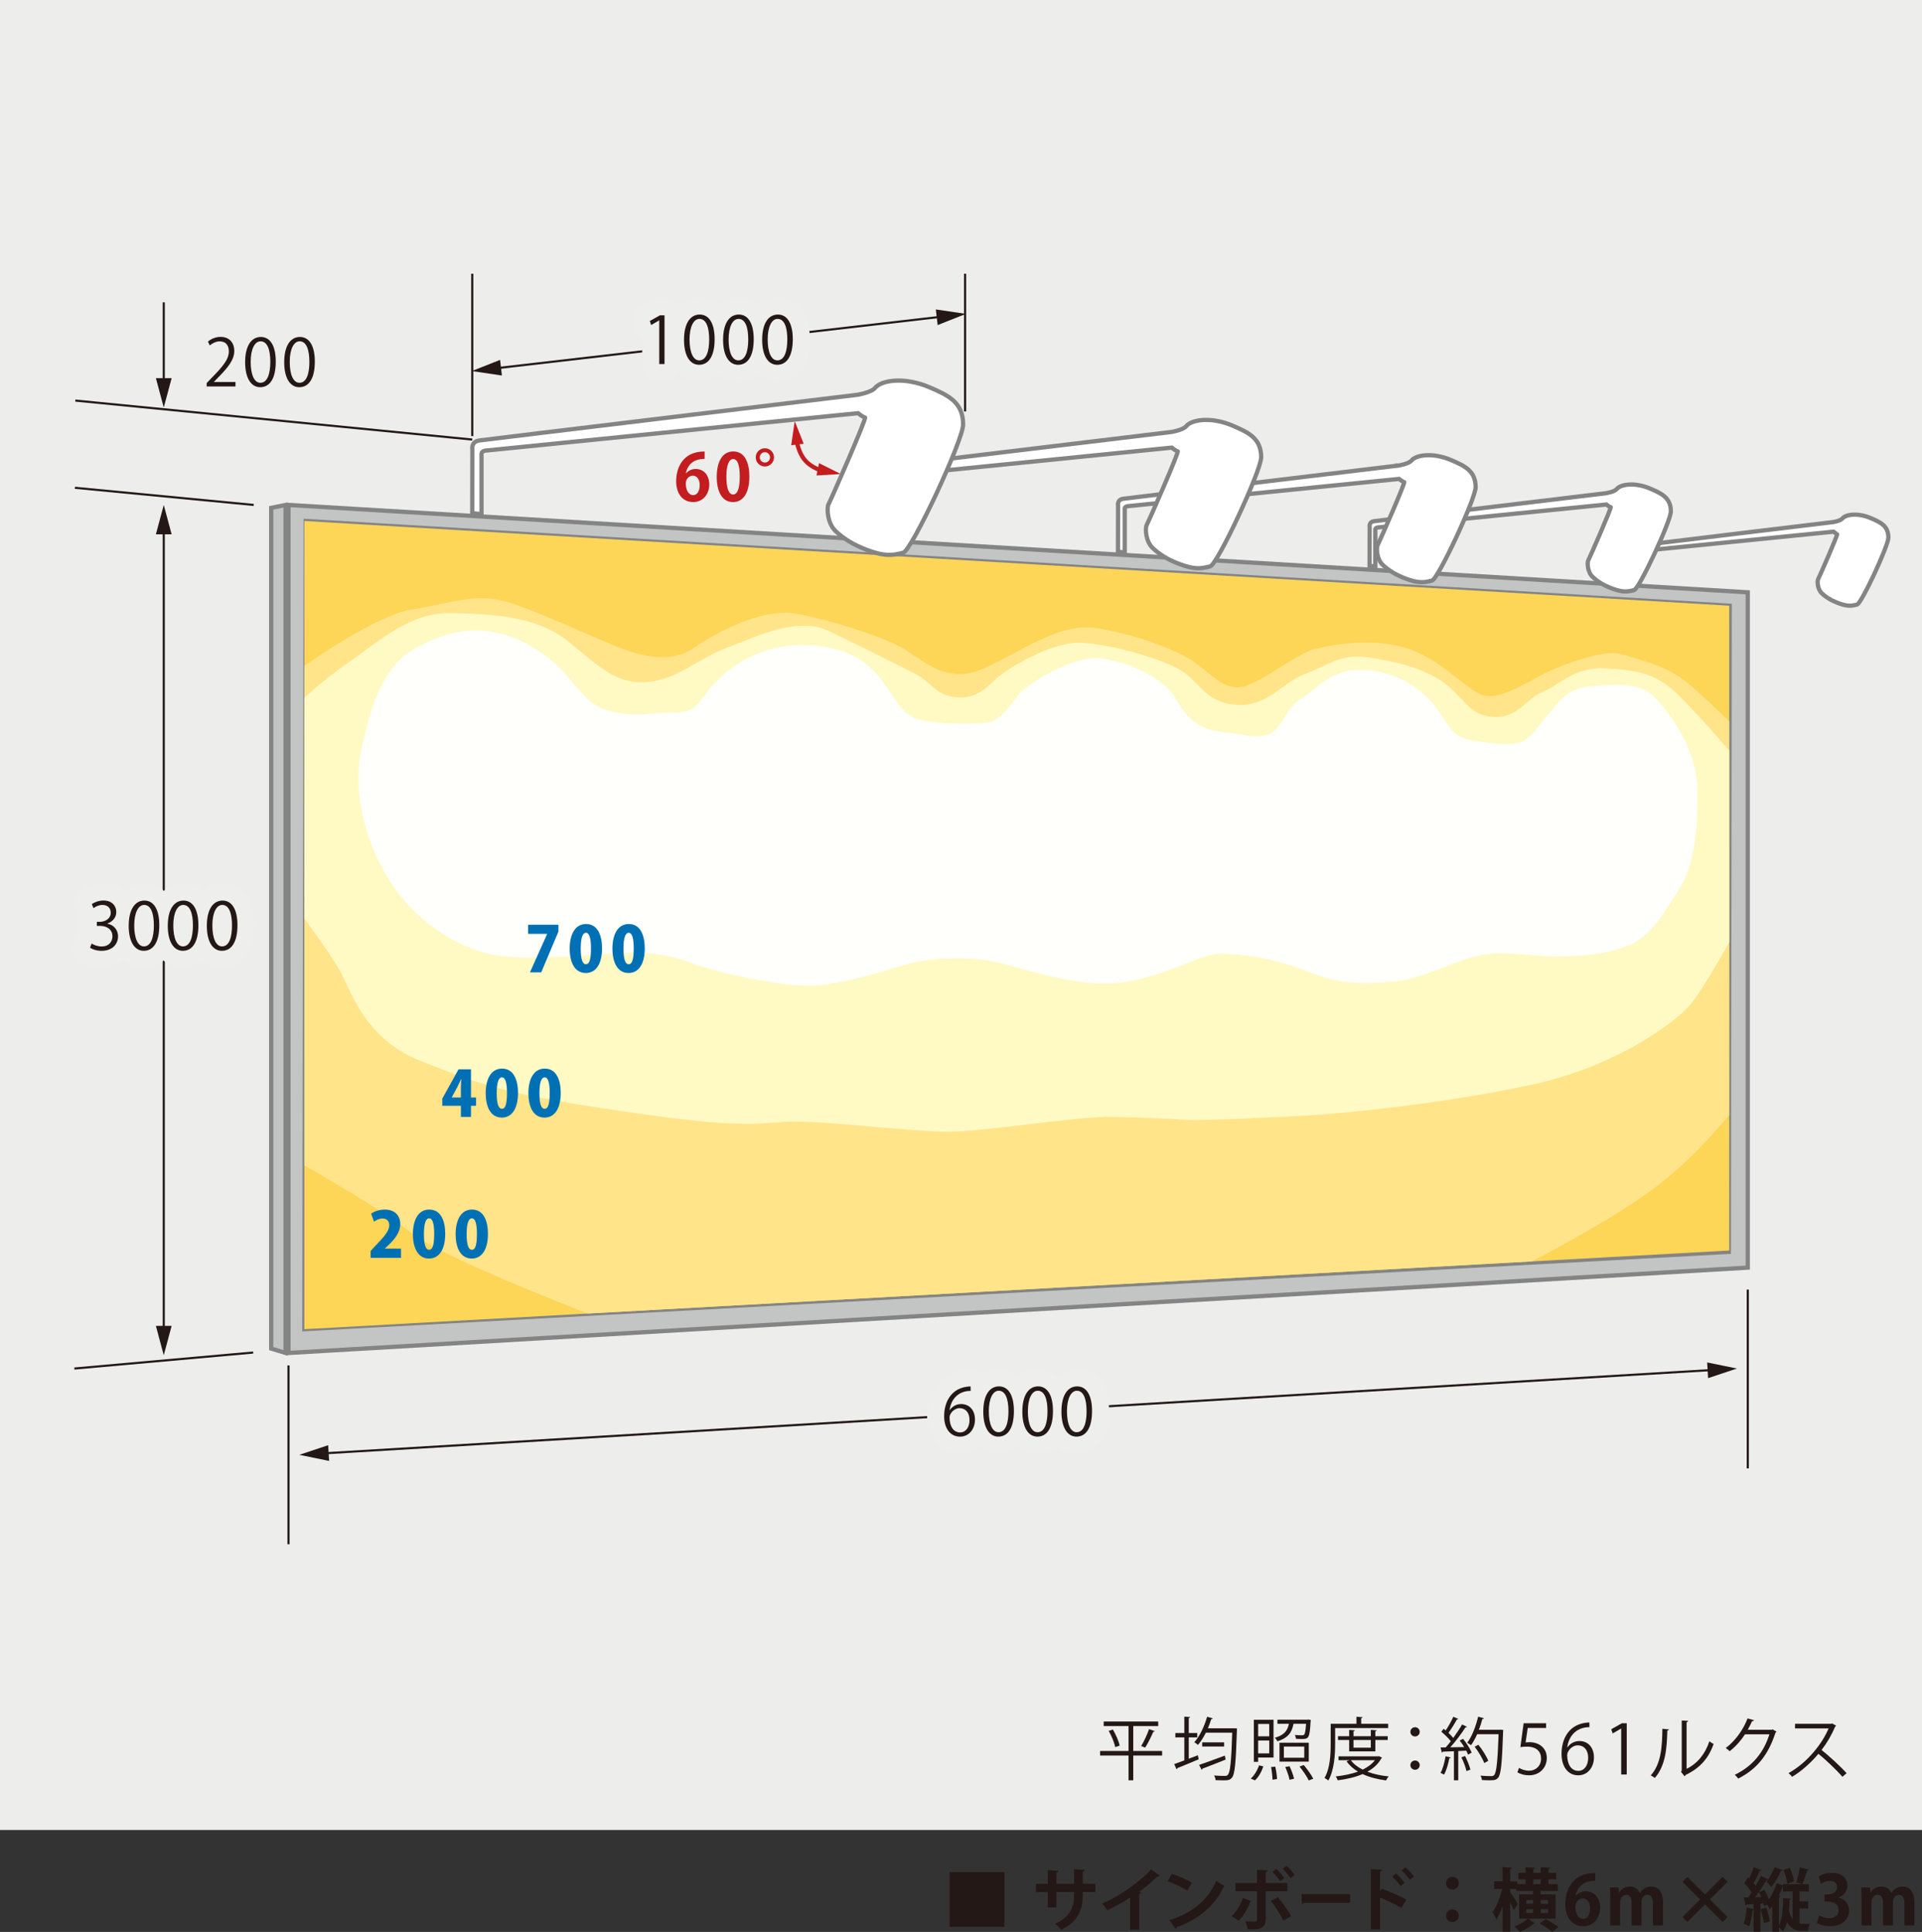 <?xml version="1.0" encoding="UTF-8"?>
<svg id="_レイヤー_2" data-name="レイヤー 2" xmlns="http://www.w3.org/2000/svg" width="225.918" height="227.088" xmlns:xlink="http://www.w3.org/1999/xlink" viewBox="0 0 225.918 227.088">
  <rect x="0" y="0" width="225.918" height="227.088" fill="#333333" stroke="none"/>
  <defs>
    <style>
      .cls-1 {
        clip-path: url(#clippath);
      }

      .cls-2, .cls-3, .cls-4, .cls-5, .cls-6 {
        fill: none;
      }

      .cls-2, .cls-7, .cls-8, .cls-9, .cls-10, .cls-11, .cls-12, .cls-13, .cls-14, .cls-15 {
        stroke-width: 0px;
      }

      .cls-16 {
        clip-path: url(#clippath-1);
      }

      .cls-17, .cls-18, .cls-4, .cls-5, .cls-6 {
        stroke-miterlimit: 10;
      }

      .cls-17, .cls-18, .cls-5 {
        stroke: #848484;
      }

      .cls-17, .cls-18, .cls-5, .cls-6 {
        stroke-width: .5px;
      }

      .cls-17, .cls-9 {
        fill: #fff;
      }

      .cls-18 {
        fill: #c3c4c4;
      }

      .cls-3 {
        stroke: #eeeeed;
        stroke-linecap: round;
        stroke-linejoin: round;
        stroke-width: 4px;
      }

      .cls-7 {
        fill: #231815;
      }

      .cls-8 {
        fill: #c31d1f;
      }

      .cls-10 {
        fill: #ffe48a;
      }

      .cls-11 {
        fill: #ededec;
      }

      .cls-12 {
        fill: #fffac4;
      }

      .cls-13 {
        fill: #fffffb;
      }

      .cls-14 {
        fill: #fdd557;
      }

      .cls-15 {
        fill: #0070b4;
      }

      .cls-4 {
        stroke: #231815;
        stroke-width: .25px;
      }

      .cls-6 {
        stroke: #c31d1f;
      }
    </style>
    <clipPath id="clippath">
      <polygon class="cls-2" points="203.212 147.146 35.776 156.235 35.934 61.238 203.314 71.2 203.212 147.146"/>
    </clipPath>
    <clipPath id="clippath-1">
      <polygon class="cls-2" points="203.257 146.989 35.776 156.235 35.776 61.238 203.257 71.196 203.257 146.989"/>
    </clipPath>
  </defs>
  <g id="_レイヤー_1-2" data-name="レイヤー 1">
    <g>
      <rect class="cls-11" y="0" width="225.918" height="215.105"/>
      <g>
        <g>
          <line class="cls-4" x1="29.82" y1="59.353" x2="8.807" y2="57.336"/>
          <line class="cls-4" x1="55.509" y1="51.667" x2="8.854" y2="47.085"/>
          <line class="cls-4" x1="29.757" y1="158.98" x2="8.741" y2="160.862"/>
          <g>
            <line class="cls-4" x1="19.249" y1="62.172" x2="19.249" y2="156.481"/>
            <polygon class="cls-7" points="18.324 62.804 19.249 59.353 20.174 62.804 18.324 62.804"/>
            <polygon class="cls-7" points="18.324 155.849 19.249 159.301 20.174 155.849 18.324 155.849"/>
          </g>
          <g>
            <line class="cls-4" x1="19.249" y1="35.538" x2="19.249" y2="45.078"/>
            <polygon class="cls-7" points="18.324 44.447 19.249 47.9 20.174 44.447 18.324 44.447"/>
          </g>
          <g>
            <g>
              <path class="cls-7" d="m12.63,108.576c.672.117,1.245.658,1.245,1.483,0,.91-.657,1.703-1.941,1.703-.572,0-1.093-.182-1.353-.365l.19-.489c.206.138.666.343,1.17.343.963,0,1.276-.673,1.276-1.2,0-.841-.711-1.221-1.459-1.221h-.375v-.475h.375c.55,0,1.259-.343,1.259-1.062,0-.496-.298-.924-.985-.924-.421,0-.818.205-1.046.374l-.192-.465c.275-.215.81-.429,1.361-.429,1.046,0,1.514.665,1.514,1.351,0,.59-.375,1.118-1.039,1.354v.023h-.001Z"/>
              <path class="cls-7" d="m15.128,108.829c0-2.002.78-2.974,1.849-2.974,1.085,0,1.748,1.024,1.748,2.896,0,1.987-.694,3.01-1.833,3.01-1.04,0-1.764-1.023-1.764-2.933h0Zm2.956-.047c0-1.429-.343-2.414-1.145-2.414-.68,0-1.161.91-1.161,2.414s.421,2.461,1.138,2.461c.849,0,1.169-1.101,1.169-2.461h-.001Z"/>
              <path class="cls-7" d="m19.721,108.829c0-2.002.779-2.974,1.849-2.974,1.085,0,1.75,1.024,1.75,2.896,0,1.987-.696,3.01-1.834,3.01-1.039,0-1.764-1.023-1.764-2.933h0Zm2.957-.047c0-1.429-.345-2.414-1.146-2.414-.681,0-1.162.91-1.162,2.414s.421,2.461,1.138,2.461c.849,0,1.169-1.101,1.169-2.461h.001Z"/>
              <path class="cls-7" d="m24.312,108.829c0-2.002.779-2.974,1.849-2.974,1.086,0,1.751,1.024,1.751,2.896,0,1.987-.696,3.01-1.835,3.01-1.038,0-1.764-1.023-1.764-2.933h0Zm2.957-.047c0-1.429-.345-2.414-1.146-2.414-.681,0-1.162.91-1.162,2.414s.421,2.461,1.14,2.461c.849,0,1.169-1.101,1.169-2.461Z"/>
            </g>
            <g>
              <path class="cls-3" d="m12.63,108.576c.672.117,1.245.658,1.245,1.483,0,.91-.657,1.703-1.941,1.703-.572,0-1.093-.182-1.353-.365l.19-.489c.206.138.666.343,1.17.343.963,0,1.276-.673,1.276-1.2,0-.841-.711-1.221-1.459-1.221h-.375v-.475h.375c.55,0,1.259-.343,1.259-1.062,0-.496-.298-.924-.985-.924-.421,0-.818.205-1.046.374l-.192-.465c.275-.215.81-.429,1.361-.429,1.046,0,1.514.665,1.514,1.351,0,.59-.375,1.118-1.039,1.354v.023h-.001Z"/>
              <path class="cls-3" d="m15.128,108.829c0-2.002.78-2.974,1.849-2.974,1.085,0,1.748,1.024,1.748,2.896,0,1.987-.694,3.01-1.833,3.01-1.04,0-1.764-1.023-1.764-2.933h0Zm2.956-.047c0-1.429-.343-2.414-1.145-2.414-.68,0-1.161.91-1.161,2.414s.421,2.461,1.138,2.461c.849,0,1.169-1.101,1.169-2.461h-.001Z"/>
              <path class="cls-3" d="m19.721,108.829c0-2.002.779-2.974,1.849-2.974,1.085,0,1.75,1.024,1.75,2.896,0,1.987-.696,3.01-1.834,3.01-1.039,0-1.764-1.023-1.764-2.933h0Zm2.957-.047c0-1.429-.345-2.414-1.146-2.414-.681,0-1.162.91-1.162,2.414s.421,2.461,1.138,2.461c.849,0,1.169-1.101,1.169-2.461h.001Z"/>
              <path class="cls-3" d="m24.312,108.829c0-2.002.779-2.974,1.849-2.974,1.086,0,1.751,1.024,1.751,2.896,0,1.987-.696,3.01-1.835,3.01-1.038,0-1.764-1.023-1.764-2.933h0Zm2.957-.047c0-1.429-.345-2.414-1.146-2.414-.681,0-1.162.91-1.162,2.414s.421,2.461,1.14,2.461c.849,0,1.169-1.101,1.169-2.461Z"/>
            </g>
            <g>
              <path class="cls-7" d="m12.63,108.576c.672.117,1.245.658,1.245,1.483,0,.91-.657,1.703-1.941,1.703-.572,0-1.093-.182-1.353-.365l.19-.489c.206.138.666.343,1.17.343.963,0,1.276-.673,1.276-1.2,0-.841-.711-1.221-1.459-1.221h-.375v-.475h.375c.55,0,1.259-.343,1.259-1.062,0-.496-.298-.924-.985-.924-.421,0-.818.205-1.046.374l-.192-.465c.275-.215.81-.429,1.361-.429,1.046,0,1.514.665,1.514,1.351,0,.59-.375,1.118-1.039,1.354v.023h-.001Z"/>
              <path class="cls-7" d="m15.128,108.829c0-2.002.78-2.974,1.849-2.974,1.085,0,1.748,1.024,1.748,2.896,0,1.987-.694,3.01-1.833,3.01-1.04,0-1.764-1.023-1.764-2.933h0Zm2.956-.047c0-1.429-.343-2.414-1.145-2.414-.68,0-1.161.91-1.161,2.414s.421,2.461,1.138,2.461c.849,0,1.169-1.101,1.169-2.461h-.001Z"/>
              <path class="cls-7" d="m19.721,108.829c0-2.002.779-2.974,1.849-2.974,1.085,0,1.75,1.024,1.75,2.896,0,1.987-.696,3.01-1.834,3.01-1.039,0-1.764-1.023-1.764-2.933h0Zm2.957-.047c0-1.429-.345-2.414-1.146-2.414-.681,0-1.162.91-1.162,2.414s.421,2.461,1.138,2.461c.849,0,1.169-1.101,1.169-2.461h.001Z"/>
              <path class="cls-7" d="m24.312,108.829c0-2.002.779-2.974,1.849-2.974,1.086,0,1.751,1.024,1.751,2.896,0,1.987-.696,3.01-1.835,3.01-1.038,0-1.764-1.023-1.764-2.933h0Zm2.957-.047c0-1.429-.345-2.414-1.146-2.414-.681,0-1.162.91-1.162,2.414s.421,2.461,1.14,2.461c.849,0,1.169-1.101,1.169-2.461Z"/>
            </g>
          </g>
          <g>
            <path class="cls-7" d="m27.676,45.422h-3.385v-.39l.558-.587c1.361-1.377,2.049-2.209,2.049-3.142,0-.611-.268-1.177-1.094-1.177-.457,0-.87.252-1.145.475l-.215-.444c.351-.311.871-.558,1.483-.558,1.153,0,1.613.841,1.613,1.629,0,1.077-.757,1.992-1.943,3.187l-.45.473v.015h2.53v.52h0Z"/>
            <path class="cls-7" d="m28.814,42.579c0-2.002.78-2.972,1.85-2.972,1.085,0,1.75,1.024,1.75,2.896,0,1.987-.696,3.011-1.835,3.011-1.038,0-1.764-1.024-1.764-2.936h0Zm2.959-.044c0-1.429-.345-2.416-1.146-2.416-.682,0-1.162.91-1.162,2.416s.42,2.46,1.138,2.46c.847,0,1.169-1.101,1.169-2.46h.001Z"/>
            <path class="cls-7" d="m33.407,42.579c0-2.002.779-2.972,1.847-2.972,1.086,0,1.752,1.024,1.752,2.896,0,1.987-.696,3.011-1.835,3.011-1.038,0-1.764-1.024-1.764-2.936h0Zm2.957-.044c0-1.429-.345-2.416-1.146-2.416-.68,0-1.161.91-1.161,2.416s.421,2.46,1.14,2.46c.849,0,1.169-1.101,1.169-2.46h-.001Z"/>
          </g>
          <line class="cls-4" x1="33.91" y1="160.497" x2="33.91" y2="181.512"/>
          <line class="cls-4" x1="205.438" y1="151.582" x2="205.438" y2="172.598"/>
          <g>
            <line class="cls-4" x1="37.999" y1="170.835" x2="201.349" y2="161.029"/>
            <polygon class="cls-7" points="38.687 171.72 35.184 171.005 38.574 169.874 38.687 171.72"/>
            <polygon class="cls-7" points="200.774 161.991 204.166 160.862 200.665 160.145 200.774 161.991"/>
          </g>
          <g>
            <g>
              <path class="cls-7" d="m111.643,165.74c.26-.383.727-.702,1.338-.702.971,0,1.62.725,1.62,1.826,0,1.046-.642,2.002-1.759,2.002s-1.864-.925-1.864-2.406c0-1.536.719-3.142,2.574-3.447.215-.029.406-.052.535-.052l.008.528c-1.59,0-2.346,1.152-2.475,2.254h.023Zm2.315,1.169c0-.877-.475-1.39-1.162-1.39-.673,0-1.184.657-1.184,1.085.008,1.047.45,1.767,1.245,1.767.666,0,1.101-.597,1.101-1.461Z"/>
              <path class="cls-7" d="m115.578,165.933c0-2.003.78-2.974,1.85-2.974,1.086,0,1.75,1.023,1.75,2.894,0,1.987-.696,3.011-1.834,3.011-1.039,0-1.766-1.024-1.766-2.933h0Zm2.959-.047c0-1.429-.343-2.414-1.146-2.414-.68,0-1.162.909-1.162,2.414s.421,2.461,1.14,2.461c.847,0,1.169-1.102,1.169-2.461Z"/>
              <path class="cls-7" d="m120.169,165.933c0-2.003.782-2.974,1.85-2.974,1.085,0,1.75,1.023,1.75,2.894,0,1.987-.694,3.011-1.834,3.011-1.039,0-1.766-1.024-1.766-2.933h0Zm2.957-.047c0-1.429-.343-2.414-1.145-2.414-.681,0-1.162.909-1.162,2.414s.421,2.461,1.138,2.461c.849,0,1.169-1.102,1.169-2.461Z"/>
              <path class="cls-7" d="m124.764,165.933c0-2.003.779-2.974,1.847-2.974,1.085,0,1.751,1.023,1.751,2.894,0,1.987-.696,3.011-1.835,3.011-1.038,0-1.763-1.024-1.763-2.933h0Zm2.956-.047c0-1.429-.345-2.414-1.145-2.414-.681,0-1.161.909-1.161,2.414s.42,2.461,1.138,2.461c.849,0,1.169-1.102,1.169-2.461h-.001Z"/>
            </g>
            <g>
              <path class="cls-3" d="m111.643,165.74c.26-.383.727-.702,1.338-.702.971,0,1.62.725,1.62,1.826,0,1.046-.642,2.002-1.759,2.002s-1.864-.925-1.864-2.406c0-1.536.719-3.142,2.574-3.447.215-.029.406-.052.535-.052l.008.528c-1.59,0-2.346,1.152-2.475,2.254h.023Zm2.315,1.169c0-.877-.475-1.39-1.162-1.39-.673,0-1.184.657-1.184,1.085.008,1.047.45,1.767,1.245,1.767.666,0,1.101-.597,1.101-1.461Z"/>
              <path class="cls-3" d="m115.578,165.933c0-2.003.78-2.974,1.85-2.974,1.086,0,1.75,1.023,1.75,2.894,0,1.987-.696,3.011-1.834,3.011-1.039,0-1.766-1.024-1.766-2.933h0Zm2.959-.047c0-1.429-.343-2.414-1.146-2.414-.68,0-1.162.909-1.162,2.414s.421,2.461,1.14,2.461c.847,0,1.169-1.102,1.169-2.461Z"/>
              <path class="cls-3" d="m120.169,165.933c0-2.003.782-2.974,1.85-2.974,1.085,0,1.75,1.023,1.75,2.894,0,1.987-.694,3.011-1.834,3.011-1.039,0-1.766-1.024-1.766-2.933h0Zm2.957-.047c0-1.429-.343-2.414-1.145-2.414-.681,0-1.162.909-1.162,2.414s.421,2.461,1.138,2.461c.849,0,1.169-1.102,1.169-2.461Z"/>
              <path class="cls-3" d="m124.764,165.933c0-2.003.779-2.974,1.847-2.974,1.085,0,1.751,1.023,1.751,2.894,0,1.987-.696,3.011-1.835,3.011-1.038,0-1.763-1.024-1.763-2.933h0Zm2.956-.047c0-1.429-.345-2.414-1.145-2.414-.681,0-1.161.909-1.161,2.414s.42,2.461,1.138,2.461c.849,0,1.169-1.102,1.169-2.461h-.001Z"/>
            </g>
            <g>
              <path class="cls-7" d="m111.643,165.74c.26-.383.727-.702,1.338-.702.971,0,1.62.725,1.62,1.826,0,1.046-.642,2.002-1.759,2.002s-1.864-.925-1.864-2.406c0-1.536.719-3.142,2.574-3.447.215-.029.406-.052.535-.052l.008.528c-1.59,0-2.346,1.152-2.475,2.254h.023Zm2.315,1.169c0-.877-.475-1.39-1.162-1.39-.673,0-1.184.657-1.184,1.085.008,1.047.45,1.767,1.245,1.767.666,0,1.101-.597,1.101-1.461Z"/>
              <path class="cls-7" d="m115.578,165.933c0-2.003.78-2.974,1.85-2.974,1.086,0,1.75,1.023,1.75,2.894,0,1.987-.696,3.011-1.834,3.011-1.039,0-1.766-1.024-1.766-2.933h0Zm2.959-.047c0-1.429-.343-2.414-1.146-2.414-.68,0-1.162.909-1.162,2.414s.421,2.461,1.14,2.461c.847,0,1.169-1.102,1.169-2.461Z"/>
              <path class="cls-7" d="m120.169,165.933c0-2.003.782-2.974,1.85-2.974,1.085,0,1.75,1.023,1.75,2.894,0,1.987-.694,3.011-1.834,3.011-1.039,0-1.766-1.024-1.766-2.933h0Zm2.957-.047c0-1.429-.343-2.414-1.145-2.414-.681,0-1.162.909-1.162,2.414s.421,2.461,1.138,2.461c.849,0,1.169-1.102,1.169-2.461Z"/>
              <path class="cls-7" d="m124.764,165.933c0-2.003.779-2.974,1.847-2.974,1.085,0,1.751,1.023,1.751,2.894,0,1.987-.696,3.011-1.835,3.011-1.038,0-1.763-1.024-1.763-2.933h0Zm2.956-.047c0-1.429-.345-2.414-1.145-2.414-.681,0-1.161.909-1.161,2.414s.42,2.461,1.138,2.461c.849,0,1.169-1.102,1.169-2.461h-.001Z"/>
            </g>
          </g>
          <g>
            <path class="cls-6" d="m93.618,51.754c.174.866.491,1.796,1.07,2.421.53.571,1.233.929,1.912,1.156"/>
            <polygon class="cls-8" points="93.001 52.333 93.413 49.503 94.471 52.16 93.001 52.333"/>
            <polygon class="cls-8" points="95.974 55.889 98.826 55.717 96.27 54.438 95.974 55.889"/>
          </g>
          <g>
            <path class="cls-8" d="m80.641,55.636c.253-.306.649-.511,1.146-.511.893,0,1.582.678,1.582,1.833,0,1.093-.712,2.055-1.881,2.055-1.306,0-2.01-1.047-2.01-2.461,0-1.319.597-3.486,3.349-3.486v.871c-.147,0-.307.016-.497.039-1.062.145-1.567.893-1.712,1.657h.023v.003Zm1.605,1.375c0-.603-.29-1.101-.816-1.101-.338,0-.824.291-.824.94.015.749.322,1.346.878,1.346.497,0,.763-.535.763-1.185Z"/>
            <path class="cls-8" d="m84.247,56.059c0-1.758.649-2.996,1.949-2.996,1.359,0,1.886,1.346,1.886,2.949,0,1.912-.711,3.003-1.925,3.003-1.346,0-1.91-1.346-1.91-2.956h0Zm1.927,2.063c.52,0,.78-.735.78-2.087,0-1.307-.237-2.079-.772-2.079-.488,0-.802.701-.802,2.079,0,1.367.282,2.087.787,2.087h.008-.001Z"/>
            <path class="cls-8" d="m90.98,53.758c0,.594-.481,1.078-1.07,1.078-.595,0-1.078-.483-1.078-1.078,0-.59.483-1.07,1.078-1.07.603,0,1.07.495,1.07,1.07Zm-1.673,0c0,.336.265.611.603.611.328,0,.603-.275.603-.611,0-.328-.275-.605-.603-.605-.353,0-.603.292-.603.605Z"/>
          </g>
          <line class="cls-4" x1="55.509" y1="51.259" x2="55.509" y2="32.175"/>
          <line class="cls-4" x1="113.438" y1="48.365" x2="113.438" y2="32.175"/>
          <g>
            <line class="cls-4" x1="58.263" y1="43.291" x2="110.734" y2="37.219"/>
            <polygon class="cls-7" points="58.996 44.139 55.459 43.616 58.783 42.301 58.996 44.139"/>
            <polygon class="cls-7" points="110.214 38.21 113.536 36.894 110.001 36.371 110.214 38.21"/>
          </g>
          <g>
            <g>
              <path class="cls-7" d="m77.49,42.788v-5.127h-.016l-.938.542-.153-.473,1.184-.665h.542v5.725h-.618,0Z"/>
              <path class="cls-7" d="m80.402,39.944c0-2.003.779-2.972,1.847-2.972,1.086,0,1.751,1.024,1.751,2.896,0,1.987-.697,3.011-1.834,3.011-1.039,0-1.764-1.024-1.764-2.936h0Zm2.957-.044c0-1.429-.345-2.416-1.146-2.416-.68,0-1.162.91-1.162,2.416s.421,2.46,1.14,2.46c.849,0,1.169-1.101,1.169-2.46Z"/>
              <path class="cls-7" d="m84.994,39.944c0-2.003.78-2.972,1.85-2.972,1.086,0,1.75,1.024,1.75,2.896,0,1.987-.696,3.011-1.834,3.011-1.039,0-1.766-1.024-1.766-2.936h0Zm2.957-.044c0-1.429-.343-2.416-1.146-2.416-.68,0-1.162.91-1.162,2.416s.421,2.46,1.14,2.46c.847,0,1.169-1.101,1.169-2.46Z"/>
              <path class="cls-7" d="m89.587,39.944c0-2.003.78-2.972,1.849-2.972,1.085,0,1.75,1.024,1.75,2.896,0,1.987-.694,3.011-1.834,3.011-1.039,0-1.764-1.024-1.764-2.936h0Zm2.956-.044c0-1.429-.343-2.416-1.145-2.416-.681,0-1.162.91-1.162,2.416s.421,2.46,1.138,2.46c.849,0,1.169-1.101,1.169-2.46Z"/>
            </g>
            <g>
              <path class="cls-3" d="m77.49,42.788v-5.127h-.016l-.938.542-.153-.473,1.184-.665h.542v5.725h-.618,0Z"/>
              <path class="cls-3" d="m80.402,39.944c0-2.003.779-2.972,1.847-2.972,1.086,0,1.751,1.024,1.751,2.896,0,1.987-.697,3.011-1.834,3.011-1.039,0-1.764-1.024-1.764-2.936h0Zm2.957-.044c0-1.429-.345-2.416-1.146-2.416-.68,0-1.162.91-1.162,2.416s.421,2.46,1.14,2.46c.849,0,1.169-1.101,1.169-2.46Z"/>
              <path class="cls-3" d="m84.994,39.944c0-2.003.78-2.972,1.85-2.972,1.086,0,1.75,1.024,1.75,2.896,0,1.987-.696,3.011-1.834,3.011-1.039,0-1.766-1.024-1.766-2.936h0Zm2.957-.044c0-1.429-.343-2.416-1.146-2.416-.68,0-1.162.91-1.162,2.416s.421,2.46,1.14,2.46c.847,0,1.169-1.101,1.169-2.46Z"/>
              <path class="cls-3" d="m89.587,39.944c0-2.003.78-2.972,1.849-2.972,1.085,0,1.75,1.024,1.75,2.896,0,1.987-.694,3.011-1.834,3.011-1.039,0-1.764-1.024-1.764-2.936h0Zm2.956-.044c0-1.429-.343-2.416-1.145-2.416-.681,0-1.162.91-1.162,2.416s.421,2.46,1.138,2.46c.849,0,1.169-1.101,1.169-2.46Z"/>
            </g>
            <g>
              <path class="cls-7" d="m77.49,42.788v-5.127h-.016l-.938.542-.153-.473,1.184-.665h.542v5.725h-.618,0Z"/>
              <path class="cls-7" d="m80.402,39.944c0-2.003.779-2.972,1.847-2.972,1.086,0,1.751,1.024,1.751,2.896,0,1.987-.697,3.011-1.834,3.011-1.039,0-1.764-1.024-1.764-2.936h0Zm2.957-.044c0-1.429-.345-2.416-1.146-2.416-.68,0-1.162.91-1.162,2.416s.421,2.46,1.14,2.46c.849,0,1.169-1.101,1.169-2.46Z"/>
              <path class="cls-7" d="m84.994,39.944c0-2.003.78-2.972,1.85-2.972,1.086,0,1.75,1.024,1.75,2.896,0,1.987-.696,3.011-1.834,3.011-1.039,0-1.766-1.024-1.766-2.936h0Zm2.957-.044c0-1.429-.343-2.416-1.146-2.416-.68,0-1.162.91-1.162,2.416s.421,2.46,1.14,2.46c.847,0,1.169-1.101,1.169-2.46Z"/>
              <path class="cls-7" d="m89.587,39.944c0-2.003.78-2.972,1.849-2.972,1.085,0,1.75,1.024,1.75,2.896,0,1.987-.694,3.011-1.834,3.011-1.039,0-1.764-1.024-1.764-2.936h0Zm2.956-.044c0-1.429-.343-2.416-1.145-2.416-.681,0-1.162.91-1.162,2.416s.421,2.46,1.138,2.46c.849,0,1.169-1.101,1.169-2.46Z"/>
            </g>
          </g>
          <g>
            <g>
              <polygon class="cls-18" points="205.438 149.002 33.91 159.032 33.91 59.353 205.438 69.623 205.438 149.002"/>
              <polygon class="cls-18" points="31.878 158.516 33.57 159.029 33.57 59.353 31.878 59.696 31.878 158.516"/>
              <g>
                <polygon class="cls-9" points="203.212 147.146 35.776 156.235 35.934 61.238 203.314 71.2 203.212 147.146"/>
                <g class="cls-1">
                  <polygon class="cls-17" points="203.212 147.219 35.776 156.235 35.934 61.238 203.314 71.2 203.212 147.219"/>
                </g>
                <polygon class="cls-5" points="203.212 147.146 35.776 156.235 35.934 61.238 203.314 71.2 203.212 147.146"/>
              </g>
            </g>
            <g class="cls-16">
              <g>
                <polygon class="cls-14" points="207.06 151.075 29.722 162.027 29.722 56.47 207.06 67.952 207.06 151.075"/>
                <path class="cls-10" d="m74.246,156.397s-21.929-8.219-25.834-11.424c-3.943-3.235-16.352-10.086-16.352-10.086l.583-54.387s10.693-8.077,15.769-8.867c5.011-.782,7.552-2.081,11.602-.761,4.01,1.304,9.26,3.854,12.968,5.314,3.672,1.447,6.588,1.373,8.552-.021,1.956-1.39,7.866-4.824,12.089-4.029,4.177.79,8.994,2.366,11.72,3.638,2.707,1.268,5.393,4.7,9.768,2.991,4.321-1.689,9.149-5.688,13.822-4.932,4.614.752,8.729,2.323,11.032,3.708,2.291,1.374,3.956,4.076,6.654,3.01,2.677-1.056,5.849-3.693,7.807-4.227,1.947-.53,7.056-1.514,11.355.021,4.247,1.518,6.995,5.298,9.004,5.468,1.996.172,4.69-1.614,6.894-2.715,2.191-1.097,6.99-2.764,8.752-2.238,1.755.523,5.16,1.278,7.487,3.066,2.31,1.775,6.514,6.025,6.514,6.025l.586,42.871s-4.049,5.617-9.502,10.017c-5.545,4.475-16.754,10.103-16.754,10.103l-104.515,7.455v-.003Z"/>
                <path class="cls-12" d="m130.204,131.271c-4.934.139-14.528,1.728-18.705,1.759-4.222.032-15.684-1.461-19.382-1.166-3.734.3-6.174.66-19.666-1.349-13.968-2.077-16.161-3.146-22.924-5.771-6.876-2.668-8.358-8.638-9.728-10.917-1.377-2.283-4.373-6.343-4.373-6.343l-1.04-24.211s3.234-3.117,6.671-5.475c3.409-2.337,7.127-5.873,12.032-5.742,4.848.127,10.068.375,13.725,3.357,3.625,2.956,5.636,5.026,9.21,4.767,3.542-.259,6.125-2.814,9.203-3.955,3.054-1.136,8.391-3.856,12.075-2.102,3.647,1.737,7.65,3.732,10.068,4.979,2.405,1.237,2.597,2.668,5.08,2.857,2.468.188,3.507-1.185,4.73-2.263,1.22-1.074,6.246-4.214,9.741-4.139,3.463.071,10.469,2.048,12.422,3.597,1.941,1.536,2.732,3.567,6.23,3.702,3.462.134,5.094-2.586,7.829-3.63,2.712-1.038,4.23-2.39,7.242-1.981,2.99.405,7.016,1.295,9.379,3.238,2.346,1.928,2.829,3.685,5.636,3.791,2.783.106,3.732-2.181,5.702-2.959,1.957-.772,3.594-2.921,7.226-2.75,3.594.17,5.868.53,8.276,2.74,2.392,2.196,7.272,7.954,7.272,7.954v19.919s-3.838,7.089-5.55,9.027c-1.721,1.949-8.388,7.046-18.325,9.244-10.237,2.26-22.798,3.496-27.369,3.718-4.632.225-11.606.611-14.256.414-2.671-.197-8.431-.307-8.431-.307v-.003Z"/>
                <path class="cls-13" d="m130.047,115.606c-4.454.031-9.588-1.687-12.606-2.448-3.041-.766-7.758-.611-10.283.038-2.545.653-7.974,2.554-11.839,2.653-3.904.099-11.292-1.617-13.991-2.636-2.719-1.028-5.222-1.393-9.165-1.162-3.983.233-11.255,1.032-15.102-.034-3.886-1.075-7.979-3.688-10.842-7.86-2.885-4.202-4.934-10.437-3.738-16.068,1.193-5.616,2.72-9.737,6.013-11.685,3.264-1.932,6.422-2.707,9.553-2.11,3.106.594,6.352,2.549,8.529,5.047,2.164,2.486,2.802,3.857,5.824,4.411,2.998.547,4.252-.08,6.831.007,2.559.088,3.023-1.444,4.18-2.802,1.154-1.354,4.955-5.411,11.534-5.115,6.469.292,8.209,3.494,9.525,5.269,1.31,1.766,1.744,3.283,4.42,3.66,2.658.371,5.58.33,7.14.174,1.551-.161,2.818-2.153,3.657-3.247.839-1.091,6.318-4.77,9.812-4.298,3.462.468,7.424,2.496,8.559,4.53,1.131,2.027,2.589,3.786,5.422,4.089,2.81.295,4.695.969,6.052.071,1.351-.898,1.609-2.905,3.531-4.041,1.91-1.127,3.433-3.77,8.021-3.244,4.53.52,6.987,3.319,8.087,4.872,1.098,1.547,1.461,2.936,3.885,3.346,2.404.404,4.554.605,5.745.196,1.184-.416,1.893-1.809,3.073-3.114,1.172-1.306,2.11-3.189,5.136-3.44,2.999-.249,5.801-.441,7.391,1.209,1.583,1.641,5.062,5.856,5.119,11.123.056,5.27-.559,9.071-2.128,11.477-1.577,2.42-3.16,5.381-5.55,6.457-2.406,1.085-5.527,1.538-9.205,1.483-3.716-.054-6.576-1.019-10.607.424-4.078,1.457-5.922,2.392-8.391,2.541-2.49.147-5.625.571-9.808-1.141-4.232-1.731-8.45-2.193-10.676-2.12-2.24.075-7.701,3.453-13.106,3.49h-.001Z"/>
              </g>
            </g>
            <path class="cls-17" d="m215.477,61.365s.859-.135,1.094-.429c.362-.45,1.756-.707,3.349-.024,1.133.487,2.047.909,2.047,2.275,0,.96-3.148,7.727-3.676,7.871-.705.192-1.192.223-2.244-.178-.799-.303-1.397-.666-1.905-1.144-.508-.479-.555-1.42-.437-1.649.209-.406,2.372-5.337,2.243-5.337s-.428-.255-.428-.255l-22.909,2.301s-.139.039-.176.097c-.051.079-.029.184-.029.184v3.616l-.571-.058.009-3.891s-.107-.497.43-.575c.54-.078,23.202-2.803,23.202-2.803Z"/>
            <path class="cls-17" d="m188.768,57.975s1.009-.162,1.286-.505c.425-.53,2.065-.83,3.936-.029,1.331.571,2.406,1.068,2.406,2.673,0,1.129-3.699,9.08-4.32,9.248-.829.225-1.4.261-2.637-.206-.938-.357-1.642-.784-2.239-1.346-.597-.563-.652-1.666-.513-1.937.245-.477,2.787-6.274,2.636-6.274s-.503-.299-.503-.299l-26.92,2.705s-.164.046-.208.114c-.059.09-.035.213-.035.213v4.25l-.67-.068.011-4.572s-.126-.583.507-.676c.635-.088,27.265-3.291,27.265-3.291h-.001Z"/>
            <path class="cls-17" d="m164.394,54.721s1.199-.193,1.527-.599c.505-.629,2.451-.985,4.672-.032,1.581.678,2.857,1.267,2.857,3.173,0,1.338-4.391,10.78-5.129,10.98-.983.268-1.662.311-3.132-.248-1.114-.421-1.949-.929-2.657-1.597-.708-.668-.775-1.979-.609-2.301.291-.567,3.309-7.449,3.128-7.449-.178,0-.597-.354-.597-.354l-31.961,3.211s-.194.055-.247.135c-.07.107-.042.255-.042.255v5.043l-.795-.08.012-5.427s-.149-.696.602-.803c.753-.106,32.371-3.909,32.371-3.909h-.001Z"/>
            <path class="cls-17" d="m137.666,50.781s1.4-.225,1.783-.701c.59-.735,2.862-1.15,5.456-.039,1.846.792,3.336,1.481,3.336,3.707,0,1.563-5.127,12.59-5.989,12.823-1.148.312-1.941.362-3.657-.29-1.3-.492-2.276-1.087-3.104-1.865-.827-.78-.905-2.311-.712-2.687.339-.662,3.862-8.697,3.653-8.697-.208-.001-.697-.416-.697-.416l-37.322,3.75s-.227.064-.288.157c-.082.126-.05.299-.05.299v5.889l-.928-.093.013-6.339s-.173-.811.704-.934c.879-.126,37.801-4.566,37.801-4.566h0Z"/>
            <path class="cls-17" d="m100.78,46.406s1.645-.267,2.094-.824c.694-.862,3.364-1.353,6.414-.044,2.17.929,3.921,1.741,3.921,4.356,0,1.837-6.026,14.795-7.04,15.071-1.347.366-2.282.424-4.298-.339-1.528-.582-2.675-1.278-3.648-2.193-.973-.917-1.064-2.715-.837-3.156.4-.779,4.539-10.222,4.294-10.222s-.819-.487-.819-.487l-43.866,4.405s-.267.076-.338.186c-.095.147-.058.35-.058.35v6.923l-1.091-.11.016-7.45s-.204-.955.827-1.099c1.034-.146,44.427-5.365,44.427-5.365h0Z"/>
          </g>
        </g>
        <g>
          <path class="cls-15" d="m47.134,147.854h-3.571v-.811l.648-.7c.965-1.008,1.546-1.664,1.546-2.341,0-.426-.257-.78-.795-.78-.375,0-.744.19-1.001.374l-.338-.942c.346-.251.957-.479,1.598-.479,1.259,0,1.826.775,1.826,1.709,0,.979-.648,1.744-1.333,2.423l-.471.45v.013h1.893v1.085h-.001Z"/>
          <path class="cls-15" d="m48.532,145.069c0-1.577.582-2.896,1.922-2.896,1.444,0,1.878,1.467,1.878,2.858,0,1.826-.707,2.902-1.9,2.902-1.429,0-1.901-1.459-1.901-2.865Zm2.504-.016c0-1.201-.184-1.849-.589-1.849-.383,0-.618.575-.618,1.849s.213,1.849.618,1.849c.308,0,.589-.324.589-1.849Z"/>
          <path class="cls-15" d="m53.554,145.069c0-1.577.582-2.896,1.922-2.896,1.444,0,1.878,1.467,1.878,2.858,0,1.826-.707,2.902-1.9,2.902-1.429,0-1.9-1.459-1.9-2.865h-.001Zm2.504-.016c0-1.201-.184-1.849-.59-1.849-.383,0-.618.575-.618,1.849s.213,1.849.618,1.849c.31,0,.59-.324.59-1.849Z"/>
        </g>
        <g>
          <path class="cls-15" d="m62.076,108.692h3.563v.811l-2.018,4.786h-1.326l2.018-4.507v-.015h-2.239v-1.077h.001Z"/>
          <path class="cls-15" d="m66.963,111.506c0-1.577.582-2.896,1.922-2.896,1.444,0,1.878,1.467,1.878,2.858,0,1.826-.707,2.902-1.9,2.902-1.429,0-1.9-1.459-1.9-2.865h-.001Zm2.504-.016c0-1.201-.184-1.849-.59-1.849-.383,0-.618.575-.618,1.849s.213,1.849.618,1.849c.31,0,.59-.324.59-1.849Z"/>
          <path class="cls-15" d="m71.986,111.506c0-1.577.582-2.896,1.922-2.896,1.444,0,1.878,1.467,1.878,2.858,0,1.826-.707,2.902-1.9,2.902-1.428,0-1.9-1.459-1.9-2.865h-.001Zm2.504-.016c0-1.201-.184-1.849-.589-1.849-.383,0-.618.575-.618,1.849s.213,1.849.618,1.849c.31,0,.589-.324.589-1.849Z"/>
        </g>
        <g>
          <path class="cls-15" d="m55.36,131.283h-1.186v-1.304h-2.187v-.846l1.914-3.447h1.459v3.314h.597v.979h-.597v1.304Zm-2.254-2.283h1.067v-1.142c0-.316.029-.692.044-1.024h-.023c-.154.332-.295.664-.472,1.003l-.618,1.148v.015h.001Z"/>
          <path class="cls-15" d="m57.088,128.5c0-1.577.582-2.894,1.922-2.894,1.444,0,1.878,1.465,1.878,2.858,0,1.825-.707,2.901-1.9,2.901-1.429,0-1.9-1.459-1.9-2.865h-.001Zm2.504-.016c0-1.2-.184-1.849-.589-1.849-.383,0-.618.576-.618,1.849s.213,1.849.618,1.849c.308,0,.589-.323.589-1.849Z"/>
          <path class="cls-15" d="m62.11,128.5c0-1.577.582-2.894,1.922-2.894,1.444,0,1.878,1.465,1.878,2.858,0,1.825-.707,2.901-1.901,2.901-1.428,0-1.9-1.459-1.9-2.865Zm2.504-.016c0-1.2-.184-1.849-.59-1.849-.383,0-.618.576-.618,1.849s.213,1.849.618,1.849c.31,0,.59-.323.59-1.849Z"/>
        </g>
      </g>
      <g>
        <path class="cls-7" d="m111.621,220.05h6.435v6.435h-6.435v-6.435Z"/>
        <path class="cls-7" d="m128.763,222.398h-1.488v.354c0,1.681-.563,3.145-2.526,4.078-.186-.208-.491-.515-.741-.701,1.843-.827,2.244-2.05,2.244-3.37v-.362h-2.074v1.817h-1.014v-1.817h-1.393v-.967h1.393v-1.607l1.255.08c-.008.08-.088.177-.241.2v1.327h2.074v-1.712l1.264.072c-.009.087-.088.161-.243.185v1.456h1.488v.967h.001Z"/>
        <path class="cls-7" d="m136.308,220.468c-.048.064-.129.097-.257.087-.627.613-1.408,1.264-2.17,1.827.087.024.176.063.256.087-.024.072-.097.138-.233.153v4.199h-1.07v-3.781c-.716.483-1.786,1.078-2.671,1.504-.13-.225-.402-.594-.611-.78,2.099-.932,4.513-2.605,5.743-4.038l1.014.74h0Z"/>
        <path class="cls-7" d="m137.73,220.251c.804.249,1.77.677,2.357,1.062l-.531.917c-.579-.385-1.528-.827-2.301-1.101l.475-.877h0Zm-.272,5.446c2.709-.837,4.577-2.413,5.509-4.625.299.241.644.434.941.594-.997,2.197-2.92,3.909-5.582,4.852-.016.087-.064.176-.138.208l-.731-1.03h.001Z"/>
        <path class="cls-7" d="m147.022,223.435c-.37.925-.829,1.747-1.408,2.325l-.845-.516c.546-.522,1.005-1.239,1.335-2.156l.917.346h0Zm1.76-1.142v3.289c0,.524-.192.854-.53,1.023-.338.185-.78.185-1.594.177-.047-.256-.16-.652-.272-.932.354.016.917.024,1.078.024.217,0,.29-.097.29-.273v-3.306h-2.534v-.959h2.534v-1.551l1.263.056c-.008.097-.08.169-.235.194v1.302h2.527v.959h-2.527v-.003Zm1.432.724c.571.65,1.192,1.559,1.552,2.219l-.917.531c-.307-.676-.989-1.762-1.464-2.333l.827-.418h.001Zm-.193-3.338c.33.282.732.772.941,1.086l-.483.363c-.193-.306-.635-.845-.925-1.102l.468-.346h-.001Zm1.213-.363c.338.307.741.764.951,1.079l-.475.362c-.201-.306-.65-.811-.933-1.086l.459-.355h-.001Z"/>
        <path class="cls-7" d="m152.983,222.64h5.71v1.014h-5.422c-.042.08-.135.135-.233.153l-.055-1.166Z"/>
        <path class="cls-7" d="m164.731,224.256c-.668-.386-1.721-.885-2.518-1.205v3.739h-1.079v-7.069l1.319.064c-.008.095-.072.177-.241.2v2.294l.201-.275c.885.314,2.09.846,2.886,1.263l-.571.989h.003Zm-.642-4.047c.304.257.748.733,1.005,1.094l-.468.394c-.208-.306-.668-.837-.98-1.109l.442-.379Zm1.101-.715c.338.29.78.732,1.005,1.07l-.467.386c-.201-.299-.66-.812-.98-1.086l.441-.369h0Z"/>
        <path class="cls-7" d="m171.472,221.353c0,.41-.338.74-.749.74s-.749-.33-.749-.74c0-.418.338-.748.749-.748.426,0,.749.346.749.748Zm0,3.829c0,.417-.338.748-.749.748s-.749-.33-.749-.748c0-.412.338-.741.749-.741.426,0,.749.346.749.741Z"/>
        <path class="cls-7" d="m182.837,222.679v2.841h-4.273v-2.841h1.649v-.417h-1.987v-.225h-.715v.386c.217.282.788,1.158.909,1.359l-.491.749c-.087-.233-.251-.587-.418-.925v3.449h-.893v-3.008c-.209.619-.468,1.182-.741,1.578-.088-.257-.298-.637-.442-.862.475-.644.909-1.762,1.126-2.727h-.94v-.893h.997v-1.672l1.102.063c-.009.074-.066.121-.209.145v1.464h.811v.322h1.005v-.563h-.845v-.764h.845v-.658l1.102.063c-.008.074-.066.121-.201.145v.45h.877v-.658l1.11.063c-.008.08-.066.121-.201.145v.45h.909v.764h-.909v.563h1.102v.796h-2.019v.417h1.739Zm-2.421,3.388c-.025.023-.082.039-.137.047-.346.322-1.062.741-1.617.975-.152-.186-.434-.458-.645-.629.555-.217,1.231-.618,1.578-.94l.82.547h0Zm-1.014-2.728v.442h.811v-.442h-.811Zm0,1.522h.811v-.458h-.811v.458Zm.827-3.958v.563h.877v-.563h-.877Zm2.228,6.178c-.307-.275-.973-.708-1.464-.997l.692-.516c.475.257,1.158.66,1.504.933l-.732.58Zm-.499-3.299v-.442h-.861v.442h.861Zm0,1.079v-.458h-.861v.458h.861Z"/>
        <path class="cls-7" d="m185.21,222.857c.264-.322.684-.539,1.205-.539.941,0,1.665.716,1.665,1.931,0,1.15-.748,2.164-1.979,2.164-1.375,0-2.116-1.102-2.116-2.591,0-1.392.627-3.667,3.523-3.667v.917c-.153,0-.322.016-.523.039-1.118.154-1.649.942-1.803,1.747h.027Zm1.689,1.448c0-.637-.307-1.158-.861-1.158-.354,0-.869.306-.869.989.016.788.338,1.416.925,1.416.523,0,.804-.563.804-1.247h0Z"/>
        <path class="cls-7" d="m195.466,226.324h-1.166v-2.535c0-.642-.177-1.068-.652-1.068-.33,0-.698.256-.698.885v2.717h-1.166v-2.648c0-.531-.169-.956-.635-.956-.33,0-.716.306-.716.909v2.695h-1.166v-3.129c0-.524-.016-.949-.031-1.343h1.014l.055.594h.025c.209-.32.603-.692,1.271-.692.547,0,.965.291,1.142.749h.016c.371-.547.83-.749,1.327-.749.78,0,1.384.555,1.384,1.851v2.717l-.003.003Z"/>
        <path class="cls-7" d="m203.06,225.334l-.581.579-2.066-2.066-2.069,2.066-.579-.579,2.069-2.067-2.069-2.067.579-.579,2.069,2.067,2.066-2.067.581.579-2.067,2.067,2.067,2.067Z"/>
        <path class="cls-7" d="m211.52,224.329v1.778c.17.031.274.031,1.215.031-.105.194-.209.597-.233.822h-.668c-.732,0-1.343-.225-1.786-1.023-.105.41-.265.798-.475,1.118-.097-.161-.291-.363-.468-.499v.507h-.78v-3.016c-.095.13-.2.257-.304.37-.058-.129-.178-.362-.291-.555l-.377.169c-.016-.087-.04-.193-.066-.306l-.354.031v3.306h-.811v-2.557c-.025.008-.066.016-.105.016-.074.652-.217,1.422-.426,1.906-.16-.113-.45-.233-.635-.314.185-.442.298-1.207.354-1.89l.812.186v-.595c-.306.025-.589.04-.812.048-.016.072-.079.113-.137.121l-.193-.965h.507c.137-.185.274-.386.412-.595-.225-.354-.563-.764-.869-1.078l.434-.677.143.146c.201-.434.396-.934.508-1.335l.932.354c-.031.056-.105.088-.217.08-.168.434-.45,1.015-.698,1.448.088.105.169.209.233.306.241-.41.459-.819.619-1.173l.853.434c.283-.404.563-.951.756-1.448l.957.346c-.04.064-.113.087-.2.08-.291.644-.733,1.392-1.142,1.89-.13-.161-.41-.476-.571-.619.048-.056.103-.121.153-.194-.04.016-.088.032-.153.025-.339.589-.861,1.369-1.353,2.002l.749-.016c-.08-.209-.177-.41-.274-.594l.65-.257c.201.338.387.756.516,1.118.362-.515.692-1.205.901-1.889l.741.249v-.145h3.047v.853h-1.094v1.168h1.022v.835h-1.022l-.003-.003Zm-4.173,1.713c-.058-.434-.243-1.11-.404-1.617l.66-.194c.186.508.37,1.16.442,1.586l-.698.225Zm1.762.298c.402-.819.46-2.066.483-3.226l.949.074c-.009.072-.072.113-.185.129-.017.418-.032.854-.074,1.296.105.433.257.747.426.98v-3.267h-1.142v-.563h-.025c-.13.346-.282.708-.46,1.046l.209.056c-.016.064-.072.121-.185.129v3.346h.004Zm1.271-6.79c.241.508.442,1.16.499,1.602l-.798.28c-.039-.442-.225-1.126-.45-1.633l.749-.249Zm.772,1.691c.16-.483.33-1.215.402-1.746l1.078.272c-.024.066-.097.097-.217.105-.129.483-.369,1.176-.563,1.601l-.7-.233h0Z"/>
        <path class="cls-7" d="m216.099,223.05c.676.152,1.239.698,1.239,1.527,0,1.015-.811,1.835-2.228,1.835-.644,0-1.223-.17-1.528-.37l.264-.901c.225.145.716.328,1.184.328.731,0,1.093-.45,1.093-.948,0-.684-.595-1.005-1.247-1.005h-.409v-.838h.385c.475,0,1.087-.264,1.087-.851,0-.426-.283-.741-.846-.741-.417,0-.827.186-1.06.33l-.249-.853c.312-.209.933-.418,1.586-.418,1.166,0,1.779.684,1.779,1.487,0,.627-.379,1.149-1.047,1.4v.017h-.001Z"/>
        <path class="cls-7" d="m225.019,226.324h-1.165v-2.535c0-.642-.178-1.068-.652-1.068-.33,0-.701.256-.701.885v2.717h-1.165v-2.648c0-.531-.17-.956-.637-.956-.33,0-.715.306-.715.909v2.695h-1.168v-3.129c0-.524-.016-.949-.032-1.343h1.014l.058.594h.023c.209-.32.602-.692,1.27-.692.547,0,.967.291,1.145.749h.016c.369-.547.827-.749,1.327-.749.78,0,1.382.555,1.382,1.851v2.72Z"/>
      </g>
      <g>
        <path class="cls-7" d="m136.598,205.812v.539h-3.392v2.911h-.555v-2.911h-3.345v-.539h3.345v-2.925h-2.919v-.539h6.407v.539h-2.933v2.925h3.392Zm-5.506-.45c-.105-.505-.426-1.302-.772-1.912l.491-.154c.354.595.698,1.384.796,1.89l-.515.176Zm4.647-1.88c-.024.056-.08.072-.177.08-.233.546-.635,1.358-.956,1.857l-.467-.186c.314-.513.716-1.374.925-1.984l.674.233h0Z"/>
        <path class="cls-7" d="m139.731,204.221v2.507l1.07-.409.097.473c-.917.385-1.889.796-2.508,1.036,0,.064-.048.113-.097.137l-.274-.61c.33-.113.74-.265,1.19-.434v-2.701h-1.054v-.515h1.054v-1.922l.684.04c-.008.056-.048.095-.161.113v1.768h.997v.515h-.997v.003Zm5.371-1.07l.298.016c0,.058-.008.129-.008.186-.129,3.891-.241,5.192-.579,5.588-.217.288-.467.328-1.012.328-.265,0-.595-.008-.917-.025-.008-.16-.08-.393-.177-.554.555.056,1.07.056,1.271.056.161,0,.257-.024.346-.129.282-.291.41-1.552.515-4.952h-3.096c-.282.555-.595,1.054-.933,1.439-.097-.097-.298-.241-.426-.322.619-.674,1.174-1.833,1.504-2.99l.666.186c-.016.055-.08.087-.177.087-.113.362-.249.732-.402,1.086h3.128,0Zm-4.156,4.302c.74-.251,1.913-.676,3.023-1.094l.097.467c-.997.404-2.066.819-2.734,1.07-.008.064-.04.113-.088.137l-.298-.579h0Zm.362-2.653h2.581v.491h-2.581v-.491Z"/>
        <path class="cls-7" d="m148.498,207.629c-.201.603-.555,1.255-.989,1.641l-.491-.216c.41-.346.779-.967.972-1.552l.507.129h.001Zm-.611-1.044v.507h-.507v-4.946h2.315v4.439h-1.809Zm1.303-3.947h-1.303v1.455h1.303v-1.455Zm-1.303,3.457h1.303v-1.512h-1.303v1.512Zm1.688,3.096c-.008-.378-.072-1.005-.169-1.487l.491-.048c.113.473.201,1.093.209,1.455l-.531.082h0Zm4.502-7.018c0,.048-.008.103-.024.161-.121,2.074-.233,2.074-1.134,2.074-.169,0-.378-.008-.579-.024-.016-.129-.064-.322-.145-.45.37.031.716.039.843.039.121,0,.193-.016.249-.072.105-.103.177-.449.233-1.278h-1.479c-.177.941-.579,1.656-1.89,2.048-.056-.121-.192-.312-.304-.409,1.101-.306,1.495-.846,1.656-1.641h-1.351v-.483h3.514l.121-.016.29.048v.003Zm-.241,2.669v2.225h-3.44v-2.225h3.44Zm-.53,1.767v-1.31h-2.396v1.31h2.396Zm-1.729,2.59c-.072-.386-.29-1.022-.505-1.495l.505-.097c.225.467.45,1.094.531,1.472l-.531.121h0Zm2.259.08c-.201-.433-.674-1.133-1.086-1.633l.499-.176c.417.489.9,1.165,1.117,1.607l-.531.2h.001Z"/>
        <path class="cls-7" d="m163.166,203.12h-6.231v1.865c0,1.253-.097,3.079-.804,4.31-.088-.097-.314-.249-.442-.306.668-1.165.724-2.822.724-4.003v-2.364h3.031v-.829l.716.048c-.008.056-.048.097-.161.113v.668h3.168v.499h0Zm-1.078,3.305l.362.176c-.016.04-.048.066-.08.082-.37.668-.941,1.181-1.64,1.567.74.282,1.593.468,2.508.555-.121.121-.249.328-.322.473-1.012-.137-1.953-.378-2.758-.748-.867.378-1.881.602-2.919.732-.04-.137-.145-.338-.233-.458.909-.095,1.817-.273,2.613-.563-.555-.328-1.004-.732-1.343-1.213l.338-.129h-1.279v-.45h4.655l.097-.024h.001Zm-.425-.563h-3.079v-1.335h-1.311v-.45h1.311v-.739l.674.047c-.008.056-.056.097-.161.105v.587h2.034v-.739l.692.047c-.008.056-.056.097-.161.105v.587h1.455v.45h-1.455v1.335h.001Zm-2.886,1.036c.33.45.811.811,1.398,1.109.587-.29,1.085-.65,1.439-1.109h-2.838.001Zm2.355-2.373h-2.034v.901h2.034v-.901Z"/>
        <path class="cls-7" d="m166.877,203.57c0,.296-.241.538-.547.538s-.547-.243-.547-.538c0-.306.241-.547.547-.547.322,0,.547.256.547.547Zm0,3.907c0,.306-.241.547-.547.547s-.547-.243-.547-.547c0-.299.241-.539.547-.539.322,0,.547.257.547.539Z"/>
        <path class="cls-7" d="m170.522,206.584c-.016.048-.064.082-.161.082-.129.684-.354,1.455-.626,1.929-.097-.066-.29-.154-.41-.209.265-.45.467-1.223.595-1.953l.603.152h-.001Zm.893-4.543c-.04.058-.105.074-.169.066-.249.467-.65,1.118-.988,1.577.217.208.417.416.562.602.394-.547.772-1.118,1.038-1.585l.579.273c-.024.048-.088.064-.177.064-.45.698-1.158,1.648-1.786,2.347.515-.008,1.07-.016,1.633-.032-.161-.264-.346-.538-.531-.761.225-.122.314-.162.394-.209.41.505.843,1.181,1.012,1.624l-.417.241c-.056-.137-.129-.298-.225-.473l-.933.048v3.44h-.507v-3.417c-.499.017-.949.04-1.302.048-.016.064-.064.097-.121.105l-.145-.602h.603c.193-.217.394-.458.594-.725-.257-.346-.716-.796-1.109-1.117l.265-.346c.08.064.161.13.249.193.314-.467.682-1.134.893-1.607l.587.249v-.003Zm.957,6.135c-.088-.434-.346-1.11-.595-1.615l.434-.153c.257.507.523,1.166.627,1.599l-.467.169Zm4.035-4.864l.29.032c0,.047-.008.121-.016.176-.129,3.77-.257,5.033-.579,5.428-.217.264-.434.312-.988.312-.274,0-.603-.008-.925-.032-.016-.152-.072-.369-.177-.513.555.047,1.062.055,1.262.055.161,0,.265-.024.354-.129.265-.282.402-1.527.523-4.799h-2.524c-.217.499-.467.949-.724,1.295-.105-.079-.304-.217-.442-.29.539-.7,1.004-1.898,1.286-3.063l.674.178c-.016.071-.088.095-.177.087-.113.425-.249.853-.41,1.27h2.452l.121-.008h.003Zm-2.629,1.776c.467.587.965,1.367,1.157,1.889l-.475.257c-.185-.516-.668-1.327-1.125-1.922l.442-.225h0Z"/>
        <path class="cls-7" d="m181.734,202.557v.555h-2.162l-.249,1.703c.129-.016.257-.032.467-.032,1.068,0,2.026.637,2.026,1.85,0,1.19-.885,2.04-2.074,2.04-.603,0-1.11-.176-1.382-.354l.193-.522c.225.152.668.338,1.19.338.756,0,1.406-.555,1.398-1.424,0-.827-.531-1.406-1.656-1.406-.322,0-.571.024-.772.055l.378-2.805h2.645-.001Z"/>
        <path class="cls-7" d="m184.245,205.387c.274-.402.764-.74,1.408-.74,1.02,0,1.704.764,1.704,1.922,0,1.101-.674,2.105-1.849,2.105s-1.961-.972-1.961-2.532c0-1.615.755-3.305,2.709-3.625.225-.032.426-.056.562-.056l.008.555c-1.673,0-2.468,1.213-2.605,2.372h.024Zm2.436,1.229c0-.925-.499-1.463-1.223-1.463-.708,0-1.247.692-1.247,1.142.008,1.101.475,1.858,1.311,1.858.7,0,1.158-.629,1.158-1.536h0Z"/>
        <path class="cls-7" d="m190.56,208.578v-5.395h-.016l-.989.571-.161-.497,1.247-.7h.571v6.021h-.652Z"/>
        <path class="cls-7" d="m196.166,203.28c-.008.074-.08.121-.185.135-.048,2.162-.225,4.133-1.464,5.572-.129-.097-.322-.217-.481-.306,1.197-1.303,1.342-3.313,1.366-5.475l.764.072h0Zm2.082,4.632c1.342-.652,2.211-1.825,2.677-3.232.121.103.362.241.499.312-.571,1.624-1.567,2.822-3.281,3.634-.024.064-.08.129-.137.16l-.417-.53.088-.121v-5.901l.748.039c-.008.074-.064.137-.177.154v5.483h-.001Z"/>
        <path class="cls-7" d="m208.818,203.545c-.032.04-.072.08-.121.113-.845,2.604-2.162,4.277-4.383,5.403-.097-.138-.249-.322-.41-.442,2.106-1.022,3.408-2.629,4.077-4.761h-2.87c-.467.724-1.086,1.424-1.8,1.985-.113-.113-.298-.265-.459-.37,1.093-.843,2.018-2.074,2.565-3.488l.764.217c-.032.08-.129.105-.233.105-.161.354-.33.692-.515,1.012h2.83l.097-.048.459.273h0Z"/>
        <path class="cls-7" d="m215.824,202.845c-.016.042-.056.074-.105.088-.434,1.022-.949,1.906-1.607,2.764.875.7,2.195,1.898,2.943,2.726l-.491.426c-.707-.819-2.002-2.042-2.822-2.703-.708.862-1.929,2.035-3.096,2.703-.088-.121-.28-.322-.418-.434,2.227-1.221,3.987-3.504,4.711-5.25h-3.947v-.546h4.261l.105-.04.467.264h0Z"/>
      </g>
    </g>
  </g>
</svg>